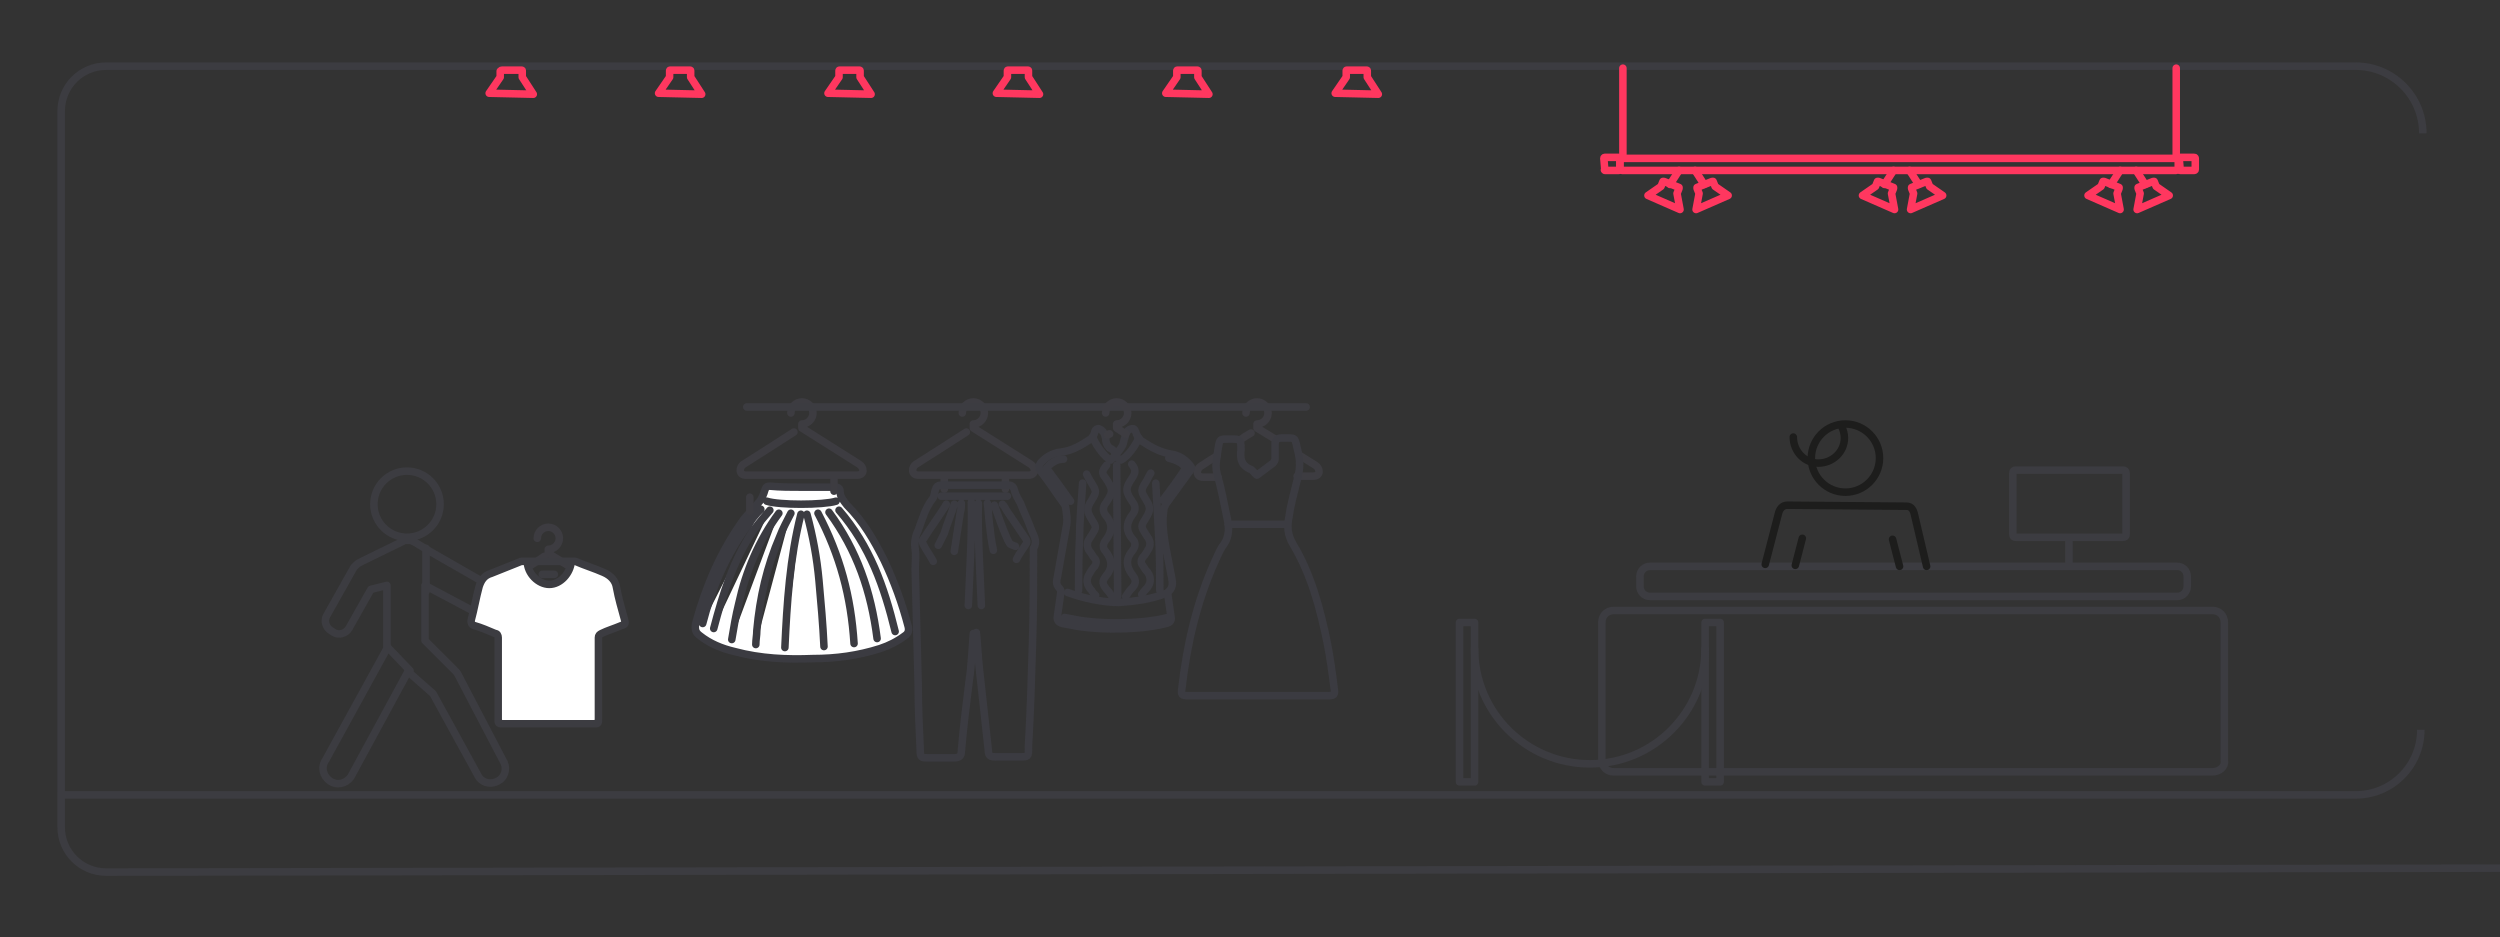 <?xml version="1.0" encoding="utf-8"?>
<!-- Generator: Adobe Illustrator 23.0.3, SVG Export Plug-In . SVG Version: 6.00 Build 0)  -->
<svg version="1.1" id="Laag_1" xmlns="http://www.w3.org/2000/svg" xmlns:xlink="http://www.w3.org/1999/xlink" x="0px" y="0px"
	 viewBox="0 0 249.4 93.5" style="enable-background:new 0 0 249.4 93.5;" xml:space="preserve">
<rect x="0" y="0" width="249.4" height="93.5" fill="#333333" stroke="none"/>
<style type="text/css">
	.st0{fill:none;stroke:#3C3C41;stroke-width:0.75;stroke-miterlimit:10;}
	.st1{fill:none;stroke:#3C3C41;stroke-width:0.75;stroke-linecap:round;stroke-linejoin:round;stroke-miterlimit:10;}
	.st2{fill:none;stroke:#FF375F;stroke-width:0.75;stroke-linecap:round;stroke-linejoin:round;stroke-miterlimit:10;}
	.st3{fill:none;stroke:#3D3C41;stroke-width:0.75;stroke-linecap:round;stroke-linejoin:round;stroke-miterlimit:10;}
	.st4{fill:none;stroke:#3B3B41;stroke-width:0.75;stroke-linecap:round;stroke-linejoin:round;stroke-miterlimit:10;}
	.st5{fill:#FFFFFF;stroke:#3B3B41;stroke-width:0.75;stroke-linecap:round;stroke-linejoin:round;stroke-miterlimit:10;}
	.st6{fill:none;stroke:#1D1D1C;stroke-width:0.75;stroke-linecap:round;stroke-linejoin:round;}
	.st7{fill:#FFFFFF;stroke:#3C3C41;stroke-width:0.75;stroke-linecap:round;stroke-linejoin:round;stroke-miterlimit:10;}
</style>
<path class="st0" d="M254.2,86.6L10.6,87c-2.5,0-4.5-2-4.5-4.5v-0.6V79V11.1c0-2.5,2-4.5,4.5-4.5H235c3.7,0,6.7,3,6.7,6.7v0"/>
<path class="st0" d="M6.1,79.3l228.9,0c3.6,0,6.5-2.9,6.5-6.5v0"/>
<path class="st1" d="M3.3,32.1"/>
<path class="st2" d="M48.8,9.3l1.1-1.6l0-0.6C50,7,50,7,50.1,7L52,7c0.1,0,0.1,0,0.1,0.1l0,0.6l1.1,1.7L48.8,9.3z"/>
<path class="st2" d="M65.7,9.3l1.1-1.6l0-0.6c0-0.1,0-0.1,0.1-0.1l1.9,0c0.1,0,0.1,0,0.1,0.1l0,0.6L70,9.4L65.7,9.3z"/>
<path class="st2" d="M82.6,9.3l1.1-1.6l0-0.6c0-0.1,0-0.1,0.1-0.1l1.9,0c0.1,0,0.1,0,0.1,0.1l0,0.6l1.1,1.7L82.6,9.3z"/>
<path class="st2" d="M99.4,9.3l1.1-1.6l0-0.6c0-0.1,0-0.1,0.1-0.1l1.9,0c0.1,0,0.1,0,0.1,0.1l0,0.6l1.1,1.7L99.4,9.3z"/>
<path class="st2" d="M116.3,9.3l1.1-1.6l0-0.6c0-0.1,0-0.1,0.1-0.1l1.9,0c0.1,0,0.1,0,0.1,0.1l0,0.6l1.1,1.7L116.3,9.3z"/>
<path class="st2" d="M133.2,9.3l1.1-1.6l0-0.6c0-0.1,0-0.1,0.1-0.1l1.9,0c0.1,0,0.1,0,0.1,0.1l0,0.6l1.1,1.7L133.2,9.3z"/>
<g>
	<path class="st3" d="M119.3,46.7"/>
	<path class="st3" d="M124.3,41.2"/>
	<path class="st3" d="M124.6,43.3"/>
	<g>
		<g>
			<path class="st3" d="M123.7,43.9c0.7-0.5,1.1-0.7,1.1-0.7"/>
			<path class="st3" d="M121.5,47.6h-1.5c-0.7,0-0.7-0.8-0.2-1.1c0.2-0.1,0.7-0.5,1.6-1"/>
			<path class="st3" d="M129.6,45.4l1.6,1c0.5,0.3,0.6,1.1-0.2,1.1h-1.6"/>
			<path class="st3" d="M124.3,41.2c0-0.6,0.5-1.1,1.1-1.1c0.6,0,1.1,0.5,1.1,1.1s-0.5,1.1-1.1,1.1v0.4l1.8,1.1"/>
		</g>
	</g>
</g>
<g>
	<path class="st3" d="M91,46.7"/>
	<path class="st3" d="M96,41.2"/>
	<path class="st3" d="M96.3,43.3"/>
	<g>
		<g>
			<path class="st3" d="M96,41.2c0-0.6,0.5-1.1,1.1-1.1c0.6,0,1.1,0.5,1.1,1.1s-0.5,1.1-1.1,1.1l0,0.4l5.7,3.6
				c0.5,0.3,0.6,1.1-0.2,1.1H91.6c-0.7,0-0.7-0.8-0.2-1.1c0.5-0.3,5-3.2,5-3.2"/>
		</g>
		<g>
			<line class="st3" x1="94.2" y1="47.6" x2="94.2" y2="48.8"/>
			<line class="st3" x1="100.3" y1="47.6" x2="100.3" y2="48.8"/>
		</g>
	</g>
</g>
<path class="st3" d="M71.9,48.7"/>
<path class="st3" d="M78.9,41.2"/>
<path class="st3" d="M79.1,43.3"/>
<g>
	<path class="st3" d="M78.9,41.2c0-0.6,0.5-1.1,1.1-1.1s1.1,0.5,1.1,1.1s-0.5,1.1-1.1,1.1v0.4l5.7,3.6c0.5,0.3,0.6,1.1-0.2,1.1H74.4
		c-0.7,0-0.7-0.8-0.2-1.1c0.5-0.3,5-3.2,5-3.2"/>
</g>
<g>
	<circle class="st1" cx="40.6" cy="50.3" r="3.3"/>
	<path class="st1" d="M48.8,61.8c0.6,0.4,1.5,0.1,1.8-0.5l0.1-0.3c0.4-0.6,0.1-1.5-0.5-1.8l-7.5-4.3l-1.3-0.8
		c-0.2-0.1-0.4-0.2-0.6-0.2c0,0,0,0,0,0c0,0,0,0-0.1,0c0,0,0,0-0.1,0c-0.1,0-0.3,0-0.4,0.1l-4.1,2c-0.2,0.1-0.4,0.2-0.6,0.4
		c-0.1,0.1-0.1,0.1-0.2,0.2l-2.7,4.8c-0.3,0.5-0.1,1.2,0.4,1.5l0.3,0.2c0.5,0.3,1.2,0.1,1.5-0.4l2.2-3.9l1.6-0.4v6.3c0,0,0,0,0,0
		l-6.1,11.1c-0.5,0.7-0.3,1.6,0.4,2.1l0,0c0.7,0.5,1.6,0.3,2.1-0.4l5.7-10.5l2.5,2.2l4.5,8.2c0.3,0.6,1.1,0.9,1.8,0.6l0.2-0.1
		c0.6-0.3,0.9-1.1,0.6-1.8l-4.6-8.8c-0.1-0.2-0.2-0.3-0.3-0.4l-3-3v-5.5L48.8,61.8z"/>
	<line class="st1" x1="42.5" y1="59" x2="42.5" y2="54.7"/>
	<line class="st1" x1="40.9" y1="66.9" x2="38.7" y2="64.6"/>
	<path class="st1" d="M32.3,70.7"/>
	<path class="st1" d="M46.9,70.7"/>
</g>
<line class="st1" x1="74.5" y1="40.6" x2="130.3" y2="40.6"/>
<g>
	<path class="st4" d="M125.4,47.4c0.5-0.4,1.1-0.8,1.6-1.2c0.1-0.1,0.2-0.3,0.2-0.4c0-0.5,0-1,0-1.5c0-0.4,0.2-0.6,0.6-0.6
		c1.6,0,1.3-0.2,1.7,1.4c0.2,0.8,0.2,1.6,0,2.4c-0.3,1.3-0.7,2.6-0.9,4c-0.2,0.9-0.2,1.8,0.4,2.8c1.8,3,2.7,6.4,3.4,9.8
		c0.3,1.5,0.5,3,0.7,4.6c0.1,0.6,0,0.7-0.6,0.7c-4.7,0-9.3,0-14,0c-0.6,0-0.7-0.1-0.6-0.7c0.5-4.4,1.5-8.7,3.3-12.7
		c0.3-0.6,0.5-1.2,0.9-1.7c0.6-0.9,0.5-1.8,0.3-2.7c-0.3-1.5-0.6-3-1-4.4c-0.2-0.8,0-1.5,0.1-2.3c0.2-1.2,0.1-1.1,1.4-1.1
		c0.8,0,0.9,0.1,0.9,0.9c0,0.1,0,0.2,0,0.2c-0.1,0.8,0,1.5,0.9,1.9C124.9,46.8,125.1,47.2,125.4,47.4z M128.4,52.3h-5.9"/>
</g>
<g>
	<path class="st4" d="M97.1,63.2c-0.1,1.2-0.2,3.4-0.4,4.6c-0.3,2.4-0.6,4.8-0.8,7.2c0,0.4-0.2,0.6-0.7,0.6c-0.9,0-1.7,0-2.6,0
		c-0.7,0-0.8,0-0.8-0.8c-0.1-2.1-0.2-4.3-0.2-6.4c-0.1-3.9-0.2-7.7-0.3-11.6c0-0.7,0.1-1.3,0-2c-0.1-0.7,0-1.3,0.3-1.9
		c0.4-1.1,0.7-2.2,1.4-3.1c0.2-0.2,0.2-0.6,0.3-0.9c0.1-0.3,0.2-0.5,0.6-0.5c2.2,0,4.5,0,6.7,0c0.4,0,0.5,0.2,0.6,0.5
		c0.1,0.5,0.4,0.9,0.6,1.3c0.3,0.8,0.7,1.6,1,2.4c0.2,0.7,0.8,1.3,0.3,2.1c0,3.2,0,6.4-0.1,9.5c-0.1,3.4-0.2,6.8-0.4,10.2
		c0,0.1,0,0.1,0,0.2c0,0.9,0,0.9-0.9,0.9c-0.8,0-1.6,0-2.4,0c-0.5,0-0.7-0.1-0.7-0.6c-0.3-2.7-0.6-5.4-0.9-8.2
		c-0.1-0.8-0.2-2.7-0.3-3.6C97.2,63.2,97.2,63.2,97.1,63.2z M95.9,50.2c0,0.3,0,0.6-0.1,0.9c-0.2,1.3-0.4,2.6-0.6,3.9 M96.6,60.4
		c0.1-2.5,0.4-7.7,0.3-10.3 M94.4,50.3c0,0.1-0.1,0.1-0.1,0.2c-0.7,1.1-1.5,2.2-2.2,3.3c-0.1,0.1-0.1,0.3,0,0.5
		c0.3,0.6,0.7,1.1,1,1.7 M95.2,50.3c-0.3,1-0.7,1.9-1,2.9c-0.2,0.4-0.4,0.8-0.6,1.2 M97.6,50.2c-0.1,2.5,0.2,7.7,0.3,10.2
		 M99.1,54.9c-0.2-0.9-0.3-1.8-0.4-2.7c-0.1-0.7-0.1-1.4-0.2-2 M101.3,54.5c-0.2-0.1-0.3-0.1-0.5-0.2c-0.1-0.1-0.2-0.3-0.3-0.5
		c-0.5-1.1-0.9-2.3-1.3-3.4 M101.4,55.8c0.3-0.6,0.7-1.1,1-1.6c0.1-0.1,0-0.4-0.1-0.5c-0.6-0.9-1.3-1.9-1.9-2.8
		c-0.1-0.2-0.2-0.4-0.4-0.6 M93.9,49.5c2.2,0,4.4,0,6.6,0"/>
</g>
<g>
	<path class="st4" d="M111.3,45.4c0.2-0.3,0.5-0.6,0.7-1c0.1-0.2,0.1-0.5,0.2-0.7c0.1-0.4,0.2-0.8,0.6-0.9c0.3-0.1,0.4,0,0.5,0.3
		c0.1,0.3,0.3,0.7,0.6,0.9c0.9,0.6,1.8,1.1,2.9,1.3c0.8,0.1,1.4,0.5,1.9,1.1c0.2,0.2,0.2,0.4,0,0.6c-0.8,1.1-1.6,2.2-2.4,3.3
		c-0.1,0.2-0.2,0.4-0.2,0.6c-0.2,1.2,0,2.5,0.2,3.7c0.2,1,0.4,2.1,0.6,3.1c0.1,0.5,0.1,0.9-0.3,1.3c-0.1,0.1-0.1,0.2-0.1,0.3
		c0.1,0.7,0.2,1.4,0.3,2.1c0.1,0.5,0,0.7-0.5,0.8c-0.7,0.2-1.5,0.3-2.3,0.4c-2.1,0.2-4.3,0.2-6.4-0.1c-0.5-0.1-1.1-0.2-1.6-0.3
		c-0.4-0.1-0.6-0.3-0.5-0.8c0.1-0.7,0.2-1.4,0.3-2.1c0-0.2,0.1-0.4-0.1-0.6c-0.4-0.4-0.3-0.8-0.2-1.2c0.3-1.7,0.6-3.4,0.9-5.1
		c0.1-0.6,0-1.2-0.1-1.8c0-0.1-0.1-0.3-0.2-0.4c-0.8-1.1-1.5-2.2-2.3-3.2c-0.2-0.3-0.2-0.5,0-0.8c0.5-0.6,1.2-1,2-1.1
		c1.1-0.1,2.1-0.7,3-1.3c0.2-0.2,0.4-0.5,0.4-0.7c0.1-0.3,0.3-0.4,0.5-0.3c0.4,0.2,0.5,0.5,0.6,0.9c0,0.4,0.1,0.7,0.4,1
		C111.2,44.9,111.2,45.2,111.3,45.4z"/>
	<path class="st4" d="M116.3,59.2c-1.5,0.6-3.2,0.8-4.7,0.9h0c-1.5,0-3.5-0.4-5.1-1"/>
	<path class="st4" d="M108.5,47.2"/>
	<path class="st4" d="M108,48.2c-0.1,1.8-0.3,3.6-0.3,5.4c-0.1,1.8-0.1,3.5-0.1,5.3"/>
	<path class="st4" d="M115.7,58.9c0-1.8,0-3.5-0.1-5.3c-0.1-1.8-0.2-3.6-0.3-5.4"/>
	<path class="st4" d="M114.8,47.2c-0.2,0.3-0.3,0.6-0.5,0.9c-0.5,0.8-0.5,0.9,0,1.7c0.5,0.8,0.5,1.1,0,1.9c-0.5,0.8-0.5,0.8,0,1.6
		c0.1,0.1,0.1,0.2,0.2,0.3c0.3,0.4,0.3,0.9,0,1.3c-0.1,0.2-0.3,0.5-0.5,0.7c-0.2,0.3-0.2,0.6,0,0.8c0.1,0.2,0.3,0.5,0.5,0.7
		c0.4,0.6,0.3,1.2-0.2,1.7c-0.1,0.1-0.2,0.2-0.4,0.5"/>
	<path class="st4" d="M112.3,59.5c0.2-0.3,0.4-0.6,0.6-0.8c0.4-0.4,0.5-0.8,0.1-1.3c-0.7-0.9-0.7-1.7,0-2.5c0.3-0.4,0.3-0.8,0-1.1
		c-0.7-0.8-0.7-1.6,0-2.5c0.3-0.4,0.3-0.8,0-1.2c-0.1-0.1-0.1-0.2-0.2-0.3c-0.5-0.8-0.5-1.1,0-1.9c0.1-0.1,0.1-0.2,0.2-0.3
		c0.3-0.5,0.3-0.8-0.1-1.3"/>
	<path class="st4" d="M109.3,59.4c-0.2-0.2-0.3-0.3-0.4-0.5c-0.5-0.5-0.6-1.1-0.2-1.7c0.1-0.2,0.3-0.5,0.5-0.7
		c0.2-0.3,0.2-0.6,0-0.8c-0.2-0.2-0.3-0.5-0.5-0.7c-0.3-0.4-0.3-0.9,0-1.3c0.1-0.1,0.1-0.2,0.2-0.3c0.5-0.8,0.5-0.8,0-1.6
		c-0.5-0.8-0.5-1.1,0-1.9c0.5-0.8,0.5-0.9,0-1.7c-0.2-0.3-0.3-0.5-0.5-0.9"/>
	<path class="st4" d="M110.4,46.4c-0.5,0.6-0.5,0.8-0.1,1.3c0.1,0.1,0.1,0.2,0.2,0.3c0.5,0.8,0.5,1.1,0,1.9
		c-0.1,0.1-0.1,0.2-0.2,0.3c-0.3,0.4-0.3,0.8,0,1.2c0.7,0.8,0.7,1.6,0,2.5c-0.3,0.4-0.3,0.8,0,1.1c0.7,0.9,0.7,1.7,0,2.5
		c-0.4,0.5-0.3,0.8,0.1,1.3c0.2,0.2,0.4,0.5,0.6,0.8"/>
	<line class="st4" x1="111.4" y1="46.4" x2="111.5" y2="59.5"/>
	<path class="st4" d="M106.1,45.8c-0.7,0-1.3,0.4-1.7,0.9c0.6,0.8,1.7,2.3,2.4,3.3"/>
	<path class="st4" d="M116,49.9c0.7-0.9,1.7-2.3,2.3-3.2c-0.4-0.6-1-0.8-1.7-1"/>
	<path class="st4" d="M109.1,43.8c0.3,0.7,1.1,1.8,1.7,2.1c0,0,0.4-0.4,0.4-0.4"/>
	<path class="st4" d="M111.3,45.5c0,0,0.4,0.4,0.5,0.4c0.7-0.3,1.5-1.5,1.8-2.2"/>
	<path class="st4" d="M116.5,61.6c-0.7,0.2-1.5,0.3-2.3,0.4c-2.1,0.2-4.3,0.2-6.4-0.1c-0.5-0.1-1.1-0.2-1.6-0.3"/>
</g>
<path class="st5" d="M80,48.6c1.1,0,2.2,0,3.3,0c0.3,0,0.5,0.1,0.5,0.4c0,0.6,0.4,1,0.7,1.4c1.6,1.6,2.7,3.5,3.7,5.5
	c1,2.1,1.8,4.3,2.4,6.6c0.1,0.4,0,0.7-0.3,0.9c-0.8,0.6-1.6,1-2.5,1.3c-2.2,0.7-4.4,1-6.7,1c-2.6,0.1-5.2,0-7.8-0.7
	c-1.3-0.3-2.5-0.8-3.5-1.6c-0.4-0.3-0.5-0.6-0.4-1.2c1-3.7,2.5-7.2,4.8-10.4c0.5-0.6,1.1-1.2,1.6-1.8c0.2-0.3,0.4-0.7,0.5-1.1
	c0.1-0.3,0.2-0.4,0.5-0.4C77.8,48.6,78.9,48.6,80,48.6z M79.9,51.3c-1.1,4.3-1.4,8.9-1.6,13.3 M80.5,51.3c0.6,2.2,1,4.4,1.2,6.6
	c0.2,2.2,0.4,4.4,0.5,6.6 M78.9,51.2c-0.4,0.8-0.8,1.5-1.1,2.3c-1.3,3-2,6.1-2.3,9.4c0,0.5-0.1,0.9-0.1,1.4 M77.7,51.2
	c-2,2.7-3.3,5.8-4,9c-0.3,1.2-0.5,2.4-0.7,3.6 M81.6,51.2c2.2,4.2,3.3,8.3,3.6,13 M82.7,51.1c2.8,3.8,4.2,7.9,4.8,12.6 M88.8,63.3
	 M76.8,50.9c-0.6,0.7-1.2,1.4-1.7,2.1c-2,3-3,6.3-3.9,9.7 M76.5,50c1.2,0.4,5.6,0.4,6.9,0 M75.9,50.8c-0.5,0.5-0.9,1-1.3,1.6
	c-2.2,3-3.6,6.3-4.5,9.8 M70.7,62.6 M83.7,50.9c3.1,3.6,4.5,7.6,5.6,12.1"/>
<path class="st1" d="M220.7,77h-59.7c-0.7,0-1.2-0.5-1.2-1.2V62.1c0-0.7,0.5-1.2,1.2-1.2h59.7c0.7,0,1.2,0.5,1.2,1.2v13.8
	C222,76.5,221.4,77,220.7,77z"/>
<path class="st1" d="M217.2,59.5h-52.6c-0.6,0-1-0.5-1-1v-1c0-0.6,0.5-1,1-1h52.6c0.6,0,1,0.5,1,1v1C218.2,59,217.8,59.5,217.2,59.5
	z"/>
<g>
	<path class="st1" d="M211.8,53.6h-10.7c-0.2,0-0.3-0.1-0.3-0.3v-6.1c0-0.2,0.1-0.3,0.3-0.3h10.7c0.2,0,0.3,0.1,0.3,0.3v6.1
		C212.1,53.5,212,53.6,211.8,53.6z"/>
	<line class="st1" x1="206.4" y1="53.8" x2="206.4" y2="56.2"/>
</g>
<g>
	<circle class="st6" cx="184.1" cy="45.7" r="3.4"/>
	<path class="st6" d="M176.1,56.3l1.3-5c0.1-0.5,0.4-0.9,0.9-0.9l11.9,0.1c0.5,0,0.7,0.4,0.8,0.9l1.2,5.1"/>
	<line class="st6" x1="179.8" y1="53.7" x2="179.1" y2="56.4"/>
	<line class="st6" x1="188.8" y1="53.8" x2="189.5" y2="56.5"/>
	<path class="st6" d="M178.9,43.6c0,1.4,1.1,2.6,2.5,2.6c1.4,0,2.6-1.1,2.6-2.5c0-0.4-0.1-0.8-0.3-1.2"/>
</g>
<g>
	<path class="st2" d="M161.8,17h55.3c0.1,0,0.2-0.1,0.2-0.2V16c0-0.1-0.1-0.2-0.2-0.2h-55.3c-0.1,0-0.2,0.1-0.2,0.2v0.8
		C161.6,16.9,161.7,17,161.8,17z"/>
	<path class="st2" d="M160.1,17h1.4c0,0,0.1,0,0.1-0.1v-1.1c0,0,0-0.1-0.1-0.1h-1.4c0,0-0.1,0-0.1,0.1L160.1,17
		C160,16.9,160.1,17,160.1,17z"/>
	<path class="st2" d="M161.9,15.7C161.9,15.7,161.9,15.7,161.9,15.7l0-8.9c0,0,0,0,0,0"/>
	<path class="st2" d="M161.3,15.7"/>
	<path class="st2" d="M217.1,6.8C217.1,6.8,217.1,6.8,217.1,6.8l0,8.9c0,0,0,0,0,0"/>
	<path class="st2" d="M217.5,17h1.4c0,0,0.1,0,0.1-0.1v-1.1c0,0,0-0.1-0.1-0.1h-1.4c0,0-0.1,0-0.1,0.1L217.5,17
		C217.4,16.9,217.4,17,217.5,17z"/>
</g>
<g>
	<g>
		<path class="st2" d="M190.6,20.9l0.3-1.6l-0.2-0.5c0,0,0-0.1,0-0.1l1.5-0.6c0,0,0.1,0,0.1,0l0.2,0.5l1.3,0.9L190.6,20.9z"/>
		<path class="st2" d="M189,20.9l-0.3-1.6l0.2-0.5c0,0,0-0.1,0-0.1l-1.5-0.6c0,0-0.1,0-0.1,0l-0.2,0.5l-1.3,0.9L189,20.9z"/>
	</g>
	<line class="st2" x1="188" y1="18.4" x2="188.9" y2="17"/>
	<line class="st2" x1="191.4" y1="18.4" x2="190.5" y2="17"/>
</g>
<g>
	<g>
		<path class="st2" d="M213.2,20.9l0.3-1.6l-0.2-0.5c0,0,0-0.1,0-0.1l1.5-0.6c0,0,0.1,0,0.1,0l0.2,0.5l1.3,0.9L213.2,20.9z"/>
		<path class="st2" d="M211.5,20.9l-0.3-1.6l0.2-0.5c0,0,0-0.1,0-0.1l-1.5-0.6c0,0-0.1,0-0.1,0l-0.2,0.5l-1.3,0.9L211.5,20.9z"/>
	</g>
	<line class="st2" x1="210.6" y1="18.4" x2="211.5" y2="17"/>
	<line class="st2" x1="214" y1="18.4" x2="213.1" y2="17"/>
</g>
<g>
	<g>
		<path class="st2" d="M169.2,20.9l0.3-1.6l-0.2-0.5c0,0,0-0.1,0-0.1l1.5-0.6c0,0,0.1,0,0.1,0l0.2,0.5l1.3,0.9L169.2,20.9z"/>
		<path class="st2" d="M167.6,20.9l-0.3-1.6l0.2-0.5c0,0,0-0.1,0-0.1l-1.5-0.6c0,0-0.1,0-0.1,0l-0.2,0.5l-1.3,0.9L167.6,20.9z"/>
	</g>
	<line class="st2" x1="166.6" y1="18.4" x2="167.5" y2="17"/>
	<line class="st2" x1="170" y1="18.4" x2="169.1" y2="17"/>
</g>
<g>
	<g>
		<path class="st3" d="M48.6,59.2"/>
		<path class="st3" d="M53.6,53.6"/>
		<path class="st3" d="M53.8,55.7"/>
		<g>
			<g>
				<path class="st3" d="M52.6,56.6c0.7-0.4,1.7-1.1,1.7-1.1"/>
				<path class="st3" d="M53.6,53.7c0-0.6,0.5-1.1,1.1-1.1s1.1,0.5,1.1,1.1s-0.5,1.1-1.1,1.1v0.4l2.1,1.3"/>
			</g>
		</g>
	</g>
	<path class="st7" d="M56.9,56c0.1,0,0.4,0,0.5,0c0.9,0.4,1.9,0.7,2.8,1.1c0.7,0.3,1.2,0.8,1.3,1.5c0.2,1.1,0.5,2.1,0.8,3.2
		c0.1,0.4,0.1,0.5-0.3,0.6c-0.7,0.3-1.4,0.5-2,0.8c-0.2,0.1-0.3,0.2-0.3,0.4c0,0.5,0,6.3,0,8.1c0,0.5,0,0.5-0.5,0.5c-3,0-6,0-9,0
		c-0.5,0-0.5,0-0.5-0.5c0-2.7,0-5.4,0-8.1c0-0.2-0.1-0.4-0.3-0.4c-0.7-0.3-1.4-0.6-2.1-0.8c-0.3-0.1-0.3-0.3-0.3-0.5
		c0.3-1.1,0.5-2.3,0.8-3.4c0.2-0.6,0.5-1.1,1.2-1.3c1-0.4,2-0.8,3-1.2c0.1,0,0.4,0,0.5,0 M57,56c-1.5,0-2.9,0-4.4,0
		c0,1.2,1.1,2.3,2.2,2.3C55.9,58.3,56.9,57.2,57,56z"/>
	<line class="st1" x1="54.1" y1="57.3" x2="55.3" y2="57.3"/>
</g>
<line class="st3" x1="74.8" y1="49.6" x2="74.8" y2="51"/>
<line class="st3" x1="83.2" y1="47.6" x2="83.2" y2="49"/>
<g>
	<path class="st3" d="M105.3,46.7"/>
	<path class="st3" d="M110.3,41.2"/>
	<path class="st3" d="M110.5,43.3"/>
	<g>
		<g>
			<path class="st3" d="M110.5,43.4c0.2-0.2,0.2-0.1,0.2-0.1"/>
			<path class="st3" d="M110.3,41.2c0-0.6,0.5-1.1,1.1-1.1c0.6,0,1.1,0.5,1.1,1.1s-0.5,1.1-1.1,1.1v0.4l0.9,0.6"/>
		</g>
	</g>
</g>
<rect x="145.6" y="62.1" class="st1" width="1.5" height="15.9"/>
<rect x="170.1" y="62.1" class="st1" width="1.5" height="15.9"/>
<path class="st1" d="M147.1,64.7c0,6.4,5.2,11.5,11.5,11.5c6.4,0,11.5-5.2,11.5-11.5"/>
</svg>
